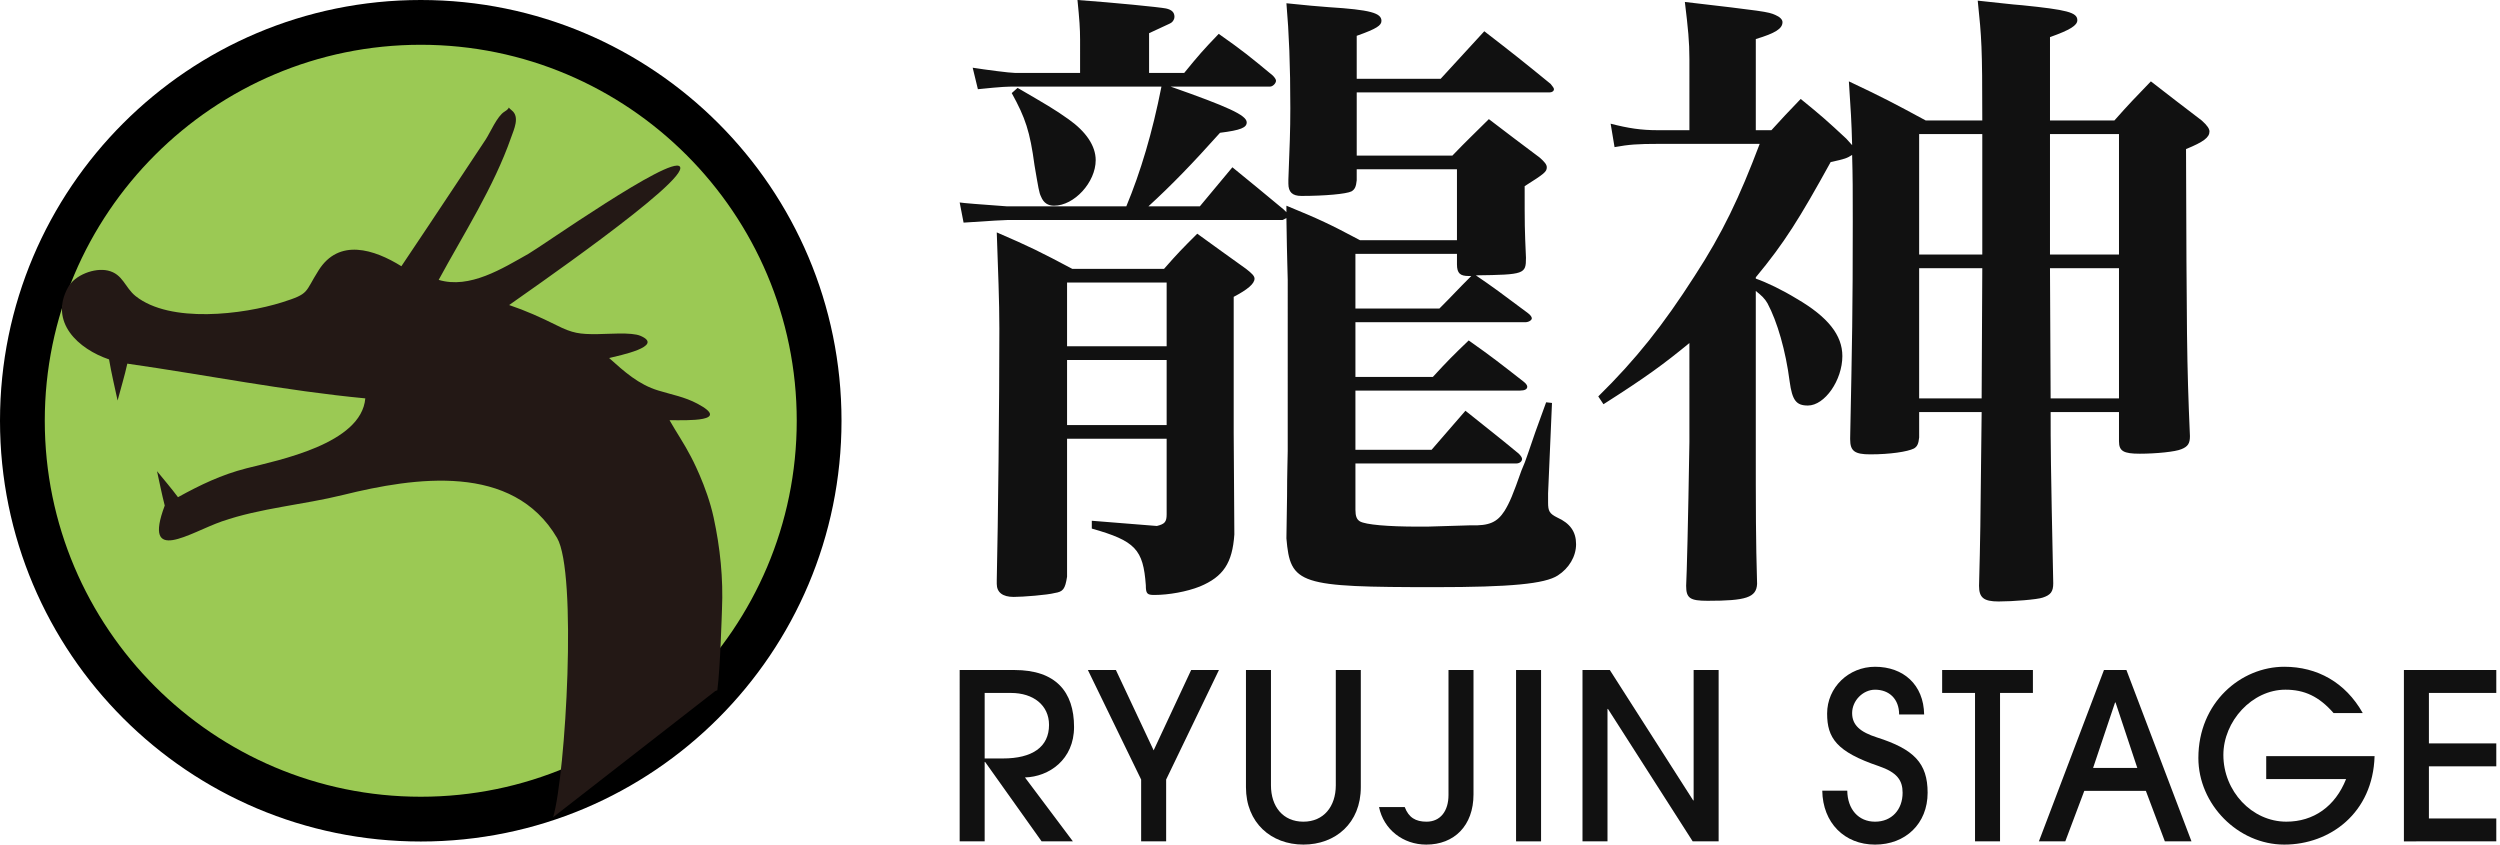 <?xml version="1.0" encoding="utf-8"?>
<!-- Generator: Adobe Illustrator 25.3.1, SVG Export Plug-In . SVG Version: 6.00 Build 0)  -->
<svg version="1.1" id="レイヤー_1" xmlns="http://www.w3.org/2000/svg" xmlns:xlink="http://www.w3.org/1999/xlink" x="0px"
	 y="0px" viewBox="0 0 296 100" style="enable-background:new 0 0 296 100;" xml:space="preserve">
<style type="text/css">
	.st0{fill:#9BC954;}
	.st1{fill:#231815;}
	.st2{enable-background:new    ;}
	.st3{fill:#111111;}
</style>
<g>
	<g>
		<g>
			<path class="st0" d="M49.82,96.985c-26.009,0-47.169-21.16-47.169-47.17
				c0-26.007,21.16-47.165,47.169-47.165c26.007,0,47.165,21.158,47.165,47.165
				C96.985,75.825,75.827,96.985,49.82,96.985z"/>
			<path d="M49.82,5.301c24.545,0,44.514,19.969,44.514,44.514
				c0,24.548-19.969,44.519-44.514,44.519c-24.548,0-44.519-19.971-44.519-44.519
				C5.301,25.27,25.272,5.301,49.82,5.301 M49.82-0
				c-27.518,0-49.82,22.302-49.82,49.815s22.302,49.82,49.82,49.82
				c27.513,0,49.815-22.307,49.815-49.82S77.333-0,49.82-0L49.82-0z"/>
		</g>
		<path class="st1" d="M65.954,63.686c2.399,4.073,1.036,27.957-0.462,33.071L84.68,81.823
			c0.149-0.057,0.254-0.097,0.254-0.097c0.356-2.79,0.523-8.994,0.549-9.583
			c0.163-3.656-0.215-7.298-0.989-10.87c-0.8-3.708-2.702-7.228-2.702-7.228
			c-0.764-1.485-1.705-2.851-2.522-4.297c2.118,0.018,7.364,0.202,3.286-1.96
			c-1.494-0.795-3.014-1.059-4.6-1.547c-2.342-0.703-4.043-2.245-5.835-3.849
			c1.159-0.294,6.603-1.38,3.725-2.623c-1.081-0.475-3.95-0.207-5.154-0.207
			c-2.03,0.013-2.891-0.088-4.811-1.059c-1.862-0.928-3.642-1.727-5.598-2.386
			c1.257-0.923,21.472-14.807,20.211-16.393
			c-1.077-1.349-16.494,9.525-17.913,10.321c-3.071,1.731-6.972,4.2-10.641,3.093
			c2.957-5.449,6.529-10.993,8.581-16.876c0.321-0.914,1.054-2.43,0.07-3.194
			c-0.694-0.545,0.048-0.387-0.866,0.158c-0.861,0.518-1.678,2.465-2.219,3.291
			c-1.221,1.823-2.434,3.673-3.647,5.505c-2.105,3.177-4.214,6.34-6.335,9.499
			c-3.221-2.004-7.395-3.352-9.807,0.496c-1.683,2.649-1.006,2.733-4.323,3.779
			c-4.596,1.446-13.234,2.526-17.333-0.734c-1.287-1.028-1.498-2.619-3.29-3.027
			c-1.587-0.36-3.906,0.523-4.71,1.973c-2.289,4.152,1.239,7.324,4.851,8.546
			c0.277,1.63,0.663,3.247,1.011,4.868c0.382-1.459,0.835-2.909,1.151-4.367
			c9.403,1.344,18.699,3.212,28.177,4.112c-0.457,5.391-10.272,7.311-14.073,8.282
			c-2.953,0.756-5.435,1.946-8.106,3.418c-0.782-1.054-1.648-2.056-2.482-3.08
			c0.299,1.362,0.571,2.728,0.914,4.073c-2.649,7.065,2.966,3.194,6.766,1.872
			c4.574-1.586,9.667-1.968,14.359-3.133
			C49.121,56.502,60.716,54.767,65.954,63.686"/>
	</g>
	<g>
		<g>
			<g class="st2">
				<path class="st3" d="M171.965,18.42c1.85-1.927,2.466-2.465,4.316-4.315
					c2.697,2.081,3.468,2.619,6.011,4.546c0.616,0.54,0.848,0.848,0.848,1.156
					c0,0.54-0.309,0.771-2.621,2.236c0,4.779,0,4.932,0.155,8.477
					c0,1.927-0.155,2.004-5.934,2.081c1.927,1.311,3.083,2.159,6.165,4.471
					c0.309,0.231,0.462,0.462,0.462,0.617c0,0.231-0.386,0.462-0.77,0.462h-20.115
					v6.475h9.171c1.773-1.927,2.312-2.467,4.239-4.317
					c2.852,2.004,3.699,2.698,6.474,4.856c0.309,0.231,0.462,0.463,0.462,0.617
					c0,0.308-0.309,0.462-0.848,0.462h-19.498v7.013h9.017
					c1.31-1.54,2.698-3.083,4.008-4.623c2.775,2.235,3.623,2.852,6.32,5.086
					c0.231,0.231,0.386,0.462,0.386,0.616c0,0.309-0.309,0.54-0.694,0.54
					h-19.036v5.473c0,0.769,0.154,1.156,0.539,1.387
					c0.693,0.385,3.236,0.617,6.936,0.617c0.154,0,0.616,0,1.002,0
					c2.929-0.077,4.856-0.156,5.163-0.156c2.235,0.079,3.16-0.385,4.008-1.694
					c0.616-1.002,1.002-1.927,2.004-4.779c0.308-0.694,0.539-1.31,0.77-2.004
					c0.462-1.388,1.157-3.392,2.158-6.088l0.693,0.077l-0.462,10.713
					c0,0.462,0,0.846,0,1.079c0,1.002,0.154,1.31,1.079,1.771
					c1.541,0.694,2.235,1.696,2.235,3.161c0,1.464-0.848,2.852-2.158,3.698
					c-1.541,1.002-5.626,1.388-14.489,1.388c-16.185,0-17.187-0.308-17.649-5.78
					l0.077-5.009c0-2.698,0.078-4.702,0.078-5.317V33.141
					c0-0.694-0.078-1.927-0.155-7.321l-0.462,0.231h-32.6
					c-0.154,0-1.927,0.077-5.163,0.308l-0.462-2.388
					c0.462,0.077,2.389,0.231,5.626,0.462h14.104
					c1.695-4.084,3.083-8.709,4.161-14.18h-17.264c-1.002,0-1.464,0-4.47,0.308
					l-0.616-2.544c1.464,0.232,4.393,0.617,5.009,0.617h7.707V4.702
					c0-1.31-0.077-2.388-0.309-4.702c4.316,0.309,9.711,0.848,10.481,1.002
					c0.694,0.156,1.002,0.463,1.002,1.002c0,0.232-0.154,0.54-0.385,0.694
					c-0.078,0.077-1.002,0.463-2.621,1.233v4.702h4.162
					c1.695-2.081,2.235-2.698,4.084-4.625c2.852,2.004,3.699,2.698,6.397,4.932
					c0.231,0.232,0.386,0.463,0.386,0.617c0,0.308-0.386,0.694-0.694,0.694
					h-11.792c6.782,2.388,9.018,3.39,9.018,4.238c0,0.617-0.694,0.925-3.16,1.233
					c-3.313,3.7-5.703,6.167-8.478,8.709h6.088
					c1.696-2.004,2.158-2.621,3.854-4.625c2.929,2.39,2.929,2.39,6.089,5.011
					l0.308,0.308V24.355c3.931,1.619,5.087,2.158,8.709,4.084h11.483v-8.4h-11.869
					v1.31c-0.077,0.771-0.231,1.079-0.616,1.31
					c-0.616,0.309-3.16,0.54-5.934,0.54c-1.079,0-1.541-0.463-1.541-1.465
					c0-0.077,0-0.308,0-0.462c0.154-4.084,0.231-5.704,0.231-8.478
					c0-5.086-0.154-8.863-0.462-12.407c2.158,0.231,3.931,0.385,5.009,0.462
					c4.932,0.309,6.243,0.694,6.243,1.619c0,0.539-0.539,0.925-2.929,1.773v5.086
					h9.942c1.773-1.927,3.468-3.777,5.164-5.627
					c3.391,2.621,4.47,3.469,7.861,6.242c0.231,0.309,0.385,0.463,0.385,0.617
					c0,0.231-0.231,0.385-0.539,0.385h-22.812v7.476H171.965z M126.34,51.946v16.34
					c-0.232,1.464-0.462,1.771-1.464,1.927c-0.848,0.231-3.777,0.462-4.856,0.462
					c-1.31,0-2.004-0.54-2.004-1.542c0-0.077,0-0.308,0-0.462
					c0.154-6.628,0.308-21.04,0.308-29.749c0-3.315-0.154-6.859-0.308-11.407
					c3.931,1.696,5.163,2.313,8.94,4.317h10.867
					c1.618-1.85,2.158-2.39,3.931-4.163c2.543,1.85,3.314,2.39,5.78,4.163
					c0.693,0.539,1.002,0.848,1.002,1.156c0,0.616-0.848,1.31-2.466,2.158v16.107
					l0.077,12.024c-0.232,3.39-1.31,5.009-4.085,6.165
					c-1.541,0.616-3.699,1.002-5.395,1.002c-0.847,0-1.002-0.154-1.002-1.156
					c-0.308-4.24-1.233-5.242-6.396-6.705v-0.925l7.706,0.617
					c0.925-0.232,1.156-0.463,1.156-1.388v-8.94H126.34z M120.483,10.405
					c3.313,1.927,4.393,2.544,6.011,3.7c2.081,1.464,3.236,3.16,3.236,4.856
					c0,2.619-2.543,5.394-4.932,5.394c-0.693,0-1.233-0.308-1.541-1.079
					c-0.231-0.462-0.308-1.002-0.77-3.7c-0.539-4.008-1.079-5.625-2.698-8.554
					L120.483,10.405z M138.131,33.448h-11.791v7.553h11.791V33.448z M138.131,42.621
					h-11.791v7.706h11.791V42.621z M170.424,36.531
					c1.773-1.771,1.85-1.927,3.777-3.852c-0.078,0-0.232,0-0.309,0
					c-1.002,0-1.387-0.309-1.387-1.388v-1.233h-12.023v6.473H170.424z"/>
				<path class="st3" d="M234.703,14.259c0-8.786-0.077-9.711-0.539-14.182
					c2.312,0.232,4.084,0.463,5.241,0.54c5.317,0.54,6.551,0.848,6.551,1.773
					c0,0.616-0.848,1.156-3.237,2.004v9.865h7.63
					c1.772-2.004,2.389-2.621,4.315-4.625c2.698,2.081,3.468,2.698,6.012,4.625
					c0.693,0.616,0.925,1.002,0.925,1.31c0,0.694-0.694,1.233-2.775,2.081
					c0.077,21.888,0.077,25.126,0.462,33.989c0,0.848-0.232,1.233-1.002,1.54
					c-0.694,0.309-3.006,0.54-4.932,0.54s-2.466-0.308-2.466-1.465v-3.467h-8.093
					c0,3.777,0,5.78,0.309,20.268c0,1.002-0.309,1.388-1.233,1.696
					c-0.617,0.231-3.546,0.463-5.241,0.463c-1.773,0-2.312-0.463-2.312-1.85
					c0.155-6.011,0.155-6.011,0.309-20.578h-7.399v3.006
					c-0.077,0.771-0.232,1.079-0.616,1.31c-0.771,0.386-2.852,0.694-5.164,0.694
					c-1.85,0-2.389-0.385-2.389-1.773V51.869
					c0.232-11.484,0.309-15.028,0.309-25.664c0-3.7,0-5.163-0.077-7.861
					c-0.617,0.385-0.771,0.462-2.543,0.848c-3.7,6.705-5.472,9.557-8.863,13.642
					v0.154c1.31,0.462,3.083,1.31,4.855,2.388
					c3.7,2.158,5.395,4.317,5.395,6.782c0,2.852-2.081,5.857-4.084,5.857
					c-1.387,0-1.85-0.617-2.158-2.852c-0.462-3.623-1.464-7.09-2.621-9.248
					c-0.308-0.54-0.693-0.925-1.387-1.465v16.955c0,9.711,0,12.255,0.154,17.726
					c-0.077,1.619-1.31,2.004-5.857,2.004c-2.081,0-2.543-0.308-2.543-1.771
					c0.077-1.465,0.231-7.169,0.386-17.034V40.617
					c-3.006,2.465-5.087,4.008-10.174,7.244l-0.616-0.925
					c4.47-4.392,7.706-8.478,11.406-14.257c3.314-5.088,5.318-9.326,7.707-15.645
					h-11.946c-2.543,0-3.545,0.077-5.24,0.385l-0.462-2.775
					c2.081,0.54,3.622,0.771,5.549,0.771h3.777V7.013
					c0-2.081-0.155-3.621-0.539-6.781c9.248,1.079,9.865,1.156,10.712,1.54
					c0.539,0.231,0.848,0.54,0.848,0.848c0,0.771-0.848,1.31-3.16,2.004V15.415
					h1.849c1.619-1.773,1.619-1.773,3.468-3.7
					c2.466,2.004,3.16,2.621,5.395,4.702c0.309,0.308,0.386,0.462,0.694,0.771
					c-0.077-2.929-0.155-4.008-0.386-7.553c4.084,1.927,5.241,2.544,9.094,4.625
					H234.703z M234.703,30.135c0-0.848,0-0.848,0-14.259h-7.476v14.259H234.703z
					 M234.703,31.754h-7.476v15.413h7.399L234.703,31.754z M250.888,30.135V15.876
					h-8.17v14.259H250.888z M250.888,47.167V31.754h-8.17l0.077,15.413H250.888z"/>
			</g>
			<g class="st2">
				<path class="st3" d="M123.328,99.617l-6.689-9.403h-0.055v9.403h-2.96V79.33h6.497
					c4.88,0,7.046,2.577,7.046,6.744c0,3.865-2.961,5.894-5.812,5.976l5.675,7.567
					H123.328z M118.75,89.802c3.454,0,5.455-1.343,5.455-3.974
					c0-2.332-1.864-3.783-4.496-3.783h-3.125v7.757H118.75z"/>
				<path class="st3" d="M135.111,99.617v-7.319l-6.306-12.968h3.318l4.468,9.512
					l4.442-9.512h3.289l-6.25,12.968v7.319H135.111z"/>
				<path class="st3" d="M158.159,79.33h2.961v13.872c0,4.248-2.989,6.797-6.799,6.797
					c-3.811,0-6.799-2.576-6.799-6.797V79.33h2.96v13.652
					c0,2.522,1.426,4.305,3.839,4.305c2.413,0,3.838-1.81,3.838-4.305V79.33z"/>
				<path class="st3" d="M171.502,79.33h2.961V94.052c0,3.728-2.303,5.948-5.593,5.948
					c-2.741,0-5.044-1.781-5.592-4.441h3.043c0.466,1.234,1.288,1.728,2.577,1.728
					c1.673,0,2.604-1.29,2.604-3.153V79.33z"/>
				<path class="st3" d="M179.502,99.617V79.33h2.96v20.287H179.502z"/>
				<path class="st3" d="M200.415,99.617l-10.033-15.681h-0.055v15.681h-2.96V79.33h3.235
					l9.869,15.435h0.055V79.33h2.96v20.287H200.415z"/>
				<path class="st3" d="M224.857,84.594c0-1.837-1.178-2.934-2.851-2.934
					c-1.425,0-2.714,1.288-2.714,2.77c0,1.425,0.959,2.248,2.933,2.879
					c4.386,1.398,6.005,3.042,6.005,6.552c0,3.673-2.632,6.14-6.224,6.14
					c-3.619,0-6.195-2.576-6.25-6.388h2.96c0.028,2.194,1.316,3.675,3.29,3.675
					c1.974,0,3.262-1.427,3.262-3.427c0-1.48-0.658-2.412-2.823-3.153
					c-5.017-1.699-6.114-3.345-6.114-6.224c0-3.098,2.55-5.538,5.675-5.538
					c3.344,0,5.757,2.112,5.812,5.648H224.857z"/>
				<path class="st3" d="M233.843,99.617V82.045h-3.893v-2.715h10.747v2.715h-3.893v17.572
					H233.843z"/>
				<path class="st3" d="M256.319,99.617l-2.248-5.976h-7.292l-2.248,5.976h-3.125
					l7.704-20.287h2.659l7.704,20.287H256.319z M250.48,83.169h-0.055l-2.604,7.757
					h5.236L250.48,83.169z"/>
				<path class="st3" d="M268.32,92.243V89.528h12.83C280.957,96.272,275.857,100,270.458,100
					c-5.484,0-10.171-4.769-10.171-10.253c0-6.578,5.044-10.802,10.171-10.802
					c3.892,0,7.237,1.838,9.293,5.484h-3.454
					c-1.728-1.975-3.454-2.77-5.704-2.77c-3.946,0-7.346,3.728-7.346,7.731
					c0,4.277,3.372,7.896,7.456,7.896c3.208,0,5.784-1.783,7.073-5.045H268.32z"/>
				<path class="st3" d="M284.622,99.617V79.33h10.939v2.715h-7.978v5.976h7.978v2.713h-7.978
					v6.169h7.978v2.715H284.622z"/>
			</g>
		</g>
	</g>
</g>
</svg>
